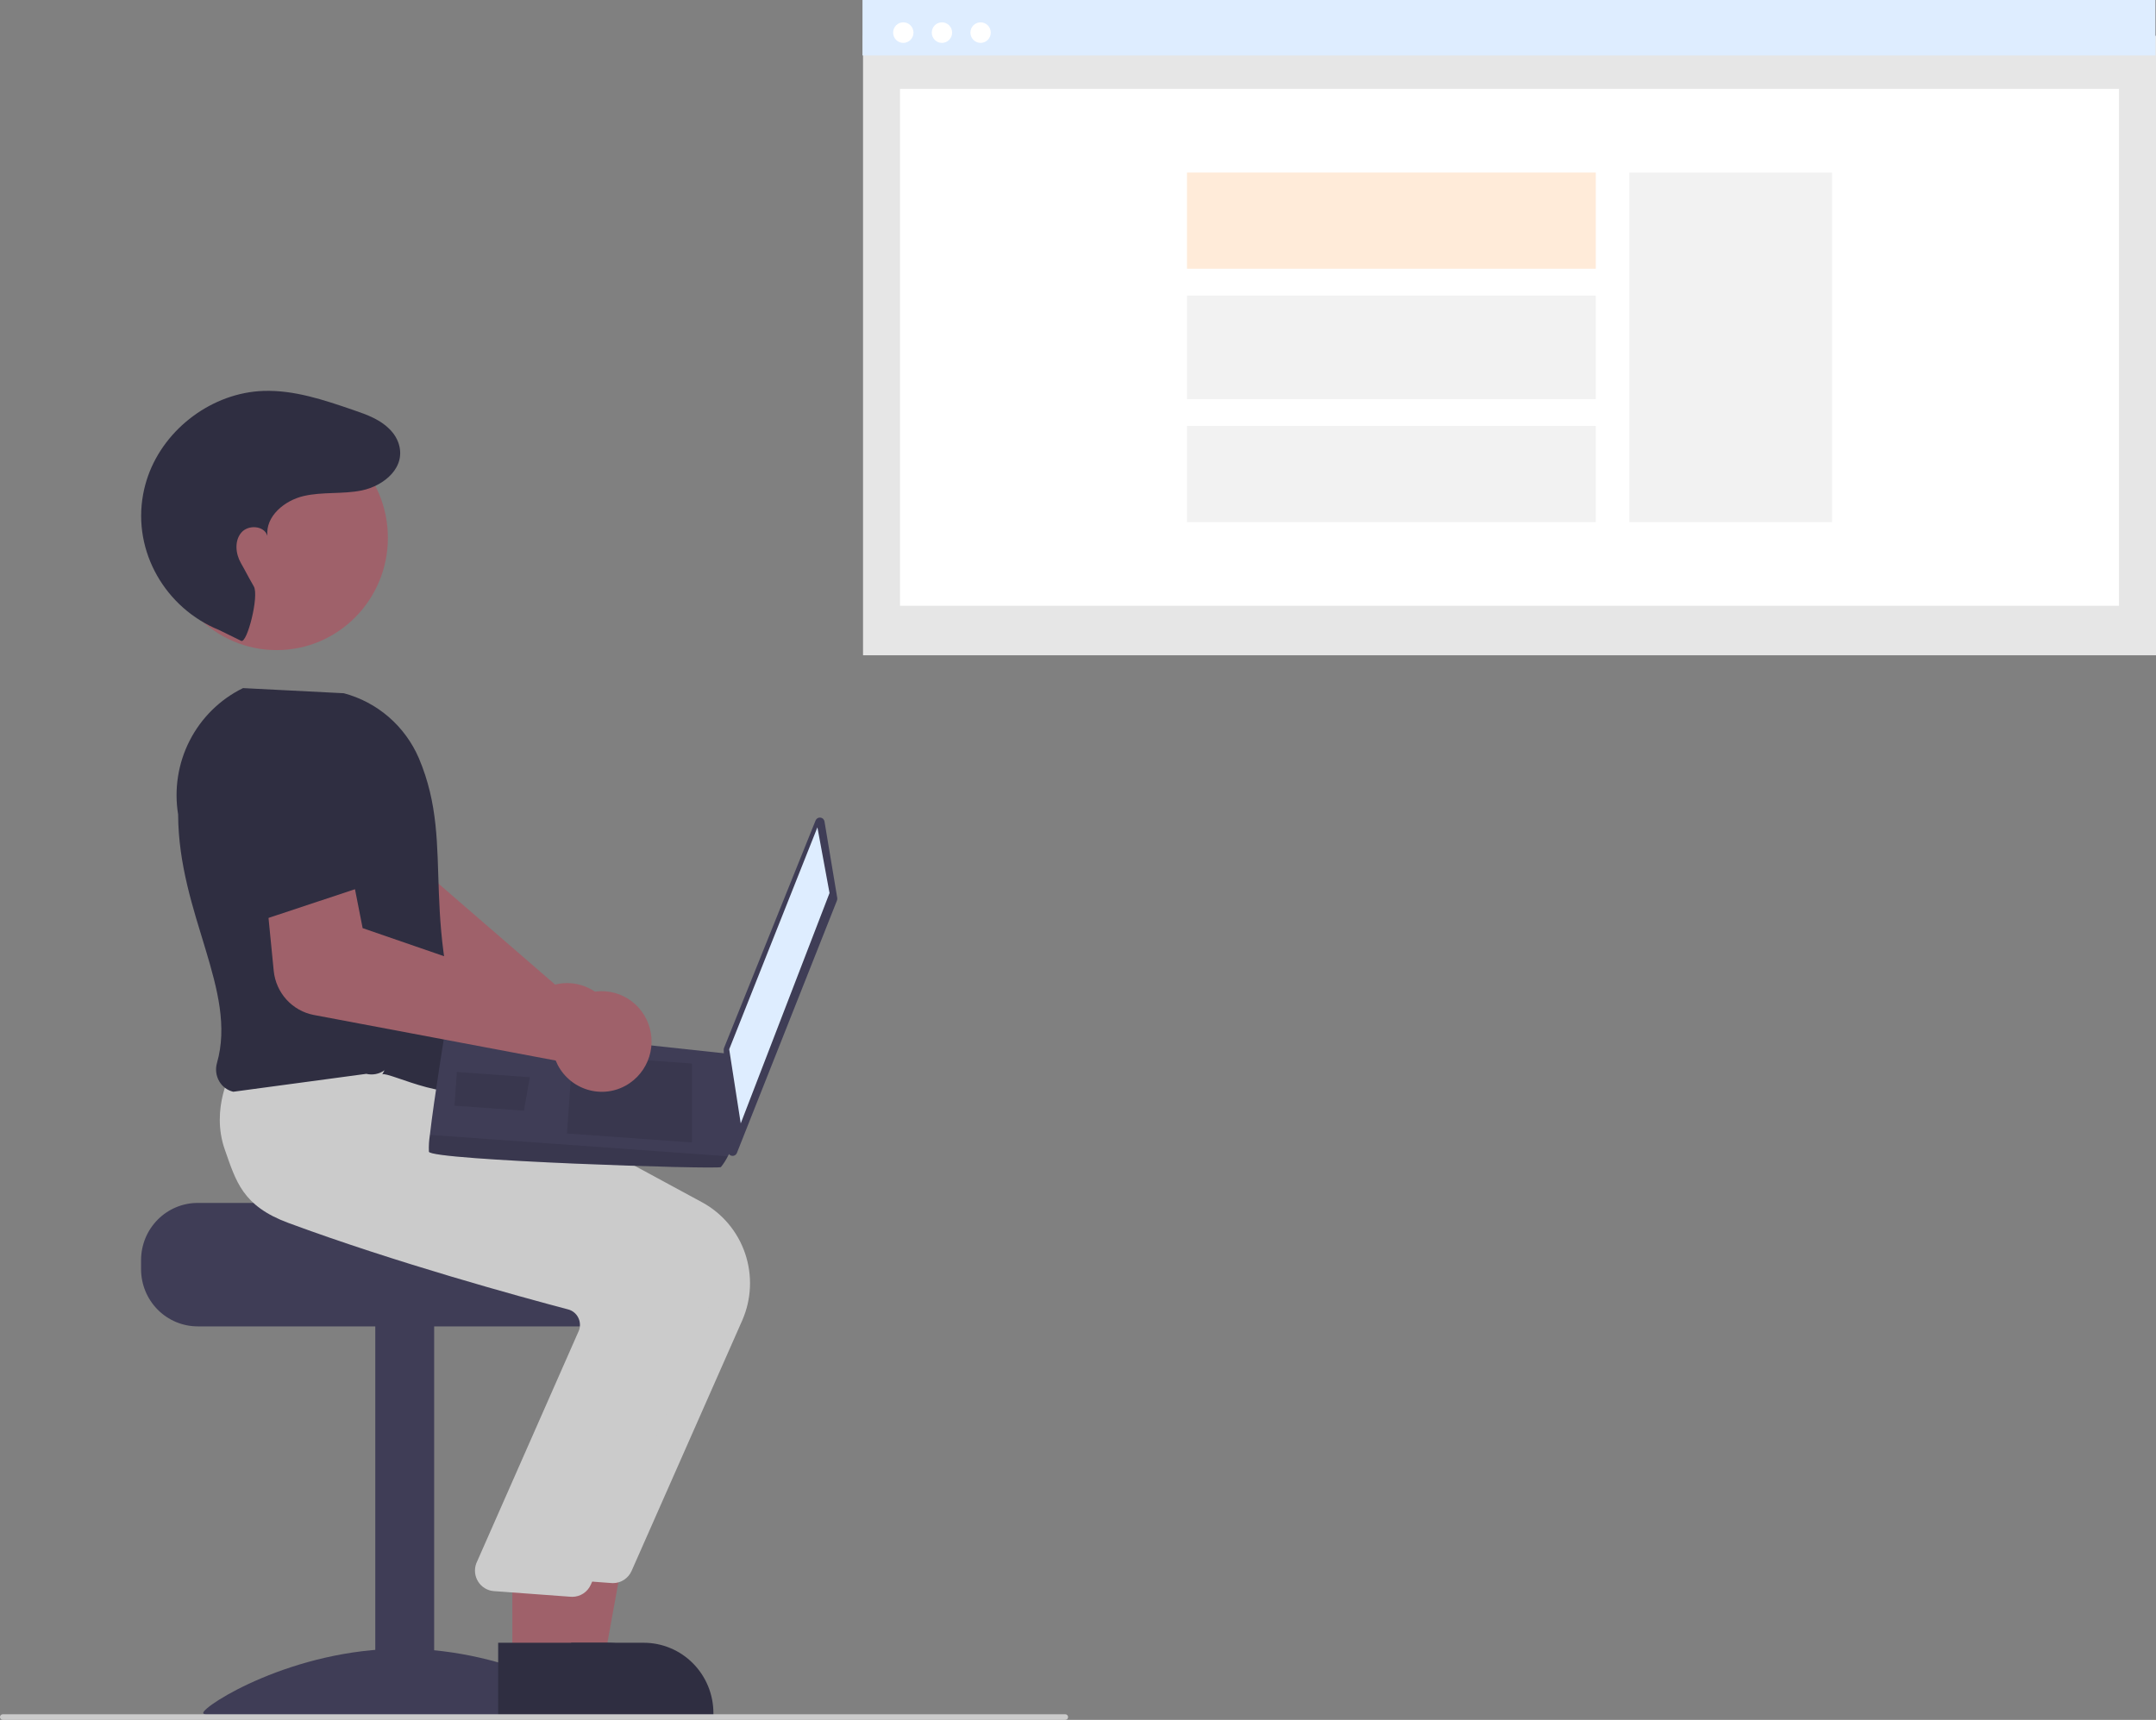 <svg width="584" height="466" viewBox="0 0 584 466" fill="none" xmlns="http://www.w3.org/2000/svg">
<rect x="0" y="0" width="584" height="466" fill="#808080" stroke="none"/>
<g clip-path="url(#clip0_12_91)">
<path d="M584 9.698H233.772V177.546H584V9.698Z" fill="#E6E6E6"/>
<path d="M573.986 24.091H243.787V164.132H573.986V24.091Z" fill="white"/>
<path d="M583.851 0H233.623V15.027H583.851V0Z" fill="#DEEDFF"/>
<path d="M244.679 11.622C246.202 11.622 247.437 10.375 247.437 8.836C247.437 7.298 246.202 6.051 244.679 6.051C243.156 6.051 241.922 7.298 241.922 8.836C241.922 10.375 243.156 11.622 244.679 11.622Z" fill="white"/>
<path d="M255.147 11.622C256.67 11.622 257.904 10.375 257.904 8.836C257.904 7.298 256.67 6.051 255.147 6.051C253.624 6.051 252.389 7.298 252.389 8.836C252.389 10.375 253.624 11.622 255.147 11.622Z" fill="white"/>
<path d="M265.615 11.622C267.138 11.622 268.372 10.375 268.372 8.836C268.372 7.298 267.138 6.051 265.615 6.051C264.092 6.051 262.857 7.298 262.857 8.836C262.857 10.375 264.092 11.622 265.615 11.622Z" fill="white"/>
<path d="M496.249 46.752H441.351V141.473H496.249V46.752Z" fill="#F2F2F2"/>
<path d="M432.255 46.75H321.523V72.823H432.255V46.75Z" fill="#FFEBD9"/>
<path d="M432.255 80.084H321.523V108.138H432.255V80.084Z" fill="#F2F2F2"/>
<path d="M432.255 115.398H321.523V141.472H432.255V115.398Z" fill="#F2F2F2"/>
<path d="M167.094 280.072C167.104 278.152 166.713 276.251 165.946 274.494C165.178 272.738 164.052 271.164 162.641 269.878C161.229 268.591 159.565 267.62 157.756 267.029C155.947 266.437 154.035 266.238 152.145 266.445C151.547 266.513 150.954 266.623 150.371 266.775L104.698 227.234L107.427 212.376L84.915 205.007L78.127 228.819C77.325 231.677 77.456 234.72 78.501 237.496C79.546 240.273 81.449 242.636 83.929 244.233L140.116 280.125C140.116 280.572 140.139 281.018 140.185 281.462C140.39 283.371 140.992 285.215 141.952 286.872C142.912 288.53 144.208 289.964 145.755 291.081C147.302 292.198 149.065 292.971 150.929 293.352C152.793 293.732 154.715 293.711 156.57 293.288C157.109 293.168 157.64 293.013 158.16 292.825C160.76 291.875 163.011 290.144 164.608 287.864C166.205 285.584 167.073 282.865 167.094 280.072Z" fill="#9F616A"/>
<path d="M53.543 325.93H112.432C112.432 327.64 173.123 329.027 173.123 329.027C174.076 329.752 174.944 330.583 175.711 331.505C178.017 334.282 179.277 337.792 179.269 341.416V343.894C179.267 348 177.652 351.938 174.777 354.842C171.901 357.746 168.002 359.378 163.937 359.379H53.543C49.478 359.375 45.58 357.743 42.705 354.84C39.831 351.936 38.214 347.999 38.211 343.894V341.416C38.216 337.311 39.834 333.375 42.708 330.472C45.582 327.569 49.478 325.936 53.543 325.93Z" fill="#3F3D56"/>
<path d="M117.6 358.764H101.655V462.827H117.6V358.764Z" fill="#3F3D56"/>
<path d="M162.984 464.121C162.984 466.069 138.821 464.875 109.014 464.875C79.207 464.875 55.044 466.069 55.044 464.121C55.044 462.173 79.207 446.722 109.014 446.722C138.821 446.722 162.984 462.173 162.984 464.121Z" fill="#3F3D56"/>
<path d="M148.59 450.064L163.627 450.063L170.781 410.671L148.587 410.673L148.59 450.064Z" fill="#9F616A"/>
<path d="M144.754 464.786L193.242 464.784V464.165C193.242 461.662 192.754 459.183 191.805 456.87C190.857 454.558 189.467 452.457 187.714 450.687C185.962 448.917 183.882 447.513 181.592 446.555C179.302 445.597 176.848 445.104 174.37 445.104H174.368L144.753 445.105L144.754 464.786Z" fill="#2F2E41"/>
<path d="M171.081 425.637L201.06 357.739C203.563 352.016 203.84 345.551 201.835 339.631C199.83 333.712 195.692 328.772 190.243 325.796L125.217 290.579L95.544 288.029L68.173 285.517L67.976 285.854C67.724 286.285 61.839 296.551 65.817 307.809C68.834 316.347 76.683 323.017 89.145 327.632C118.233 338.405 151.835 347.611 164.932 351.069C165.51 351.218 166.051 351.49 166.519 351.866C166.986 352.241 167.37 352.713 167.644 353.249C167.919 353.779 168.082 354.36 168.123 354.957C168.165 355.554 168.084 356.153 167.885 356.716L140.033 419.915C139.742 420.717 139.637 421.575 139.727 422.424C139.816 423.273 140.098 424.09 140.549 424.812C141.001 425.533 141.61 426.141 142.331 426.587C143.051 427.033 143.864 427.306 144.705 427.385L165.517 428.915C165.693 428.932 165.869 428.941 166.044 428.941C167.11 428.94 168.153 428.628 169.047 428.042C169.941 427.455 170.647 426.62 171.081 425.637Z" fill="#CBCBCB"/>
<path d="M138.777 450.064L153.813 450.063L160.968 410.671L138.774 410.673L138.777 450.064Z" fill="#9F616A"/>
<path d="M134.941 464.786L183.429 464.784V464.165C183.429 461.662 182.941 459.183 181.993 456.87C181.044 454.558 179.654 452.457 177.902 450.687C176.149 448.917 174.069 447.513 171.779 446.555C169.49 445.597 167.035 445.104 164.557 445.104H164.555L134.94 445.105L134.941 464.786Z" fill="#2F2E41"/>
<path d="M160.041 429.353L190.02 361.455C192.523 355.732 192.8 349.267 190.796 343.348C188.791 337.428 184.652 332.488 179.204 329.513L114.178 294.295L84.505 291.746L63.067 289.868L63.069 289.571C62.817 290.001 56.932 300.268 60.91 311.525C63.928 320.064 65.643 326.734 78.106 331.349C107.193 342.121 140.796 351.328 153.892 354.785C154.471 354.935 155.012 355.206 155.479 355.582C155.947 355.958 156.33 356.429 156.604 356.966C156.879 357.495 157.043 358.077 157.084 358.674C157.126 359.27 157.044 359.869 156.845 360.433L128.994 423.632C128.703 424.433 128.598 425.292 128.687 426.141C128.777 426.99 129.058 427.806 129.51 428.528C129.961 429.25 130.571 429.857 131.291 430.303C132.012 430.749 132.824 431.022 133.666 431.101L154.477 432.632C154.654 432.649 154.83 432.657 155.005 432.657C156.071 432.657 157.114 432.344 158.007 431.758C158.901 431.172 159.608 430.336 160.041 429.353Z" fill="#CBCBCB"/>
<path d="M103.544 291.107C104.982 290.08 125.623 301.017 129.303 292.346C112.13 248.986 123.964 230.263 113.445 205.398C111.592 201.11 108.801 197.301 105.282 194.258C101.762 191.216 97.605 189.019 93.124 187.832L65.833 186.44L65.692 186.509C59.533 189.556 54.511 194.526 51.369 200.682C48.228 206.838 47.134 213.853 48.25 220.687C48.347 247.747 64.378 268.386 58.773 288.013C58.538 288.834 58.469 289.694 58.571 290.542C58.673 291.39 58.944 292.208 59.367 292.948C59.776 293.663 60.327 294.286 60.984 294.778C61.641 295.27 62.392 295.621 63.188 295.809L99.224 290.954C100.065 291.156 100.94 291.175 101.79 291.009C102.639 290.843 103.444 290.496 104.15 289.991L103.544 291.107Z" fill="#2F2E41"/>
<path d="M74.941 176.145C91.579 176.145 105.067 162.523 105.067 145.718C105.067 128.914 91.579 115.291 74.941 115.291C58.303 115.291 44.815 128.914 44.815 145.718C44.815 162.523 58.303 176.145 74.941 176.145Z" fill="#9F616A"/>
<path d="M65.345 173.646C66.946 174.354 70.224 161.472 68.755 158.895C66.572 155.064 66.701 155.091 65.251 152.556C63.801 150.021 63.477 146.551 65.354 144.321C67.232 142.09 71.576 142.386 72.432 145.183C71.881 139.871 77.084 135.601 82.237 134.401C87.389 133.201 92.825 133.946 98.006 132.878C104.02 131.639 110.276 126.548 107.877 119.87C107.465 118.758 106.849 117.735 106.06 116.854C103.288 113.706 99.411 112.362 95.62 111.063C87.733 108.359 79.63 105.621 71.306 105.92C57.629 106.41 44.702 115.959 40.094 128.974C39.52 130.598 39.076 132.265 38.765 133.96C35.908 149.476 44.829 164.78 59.318 170.688L65.345 173.646Z" fill="#2F2E41"/>
<path d="M223.333 222.576L226.788 243.294C226.826 243.525 226.801 243.762 226.715 243.98L199.612 312.379C199.504 312.65 199.308 312.875 199.056 313.018C198.804 313.16 198.511 313.211 198.226 313.162C197.942 313.113 197.682 312.967 197.491 312.748C197.301 312.529 197.19 312.25 197.178 311.959L196.029 284.472C196.022 284.29 196.053 284.108 196.121 283.938L220.918 222.307C221.022 222.05 221.205 221.834 221.441 221.692C221.677 221.55 221.953 221.49 222.226 221.52C222.499 221.55 222.755 221.67 222.955 221.86C223.155 222.051 223.288 222.302 223.333 222.576Z" fill="#3F3D56"/>
<path d="M221.414 224.166L224.697 241.965L200.645 304.381L197.522 284.303L221.414 224.166Z" fill="#DEEDFF"/>
<path d="M116.182 312.061C116.773 314.394 194.47 316.919 195.276 316.214C195.999 315.309 196.625 314.33 197.145 313.293C197.959 311.825 198.713 310.352 198.713 310.352L197.436 285.534L120.899 277.273C120.899 277.273 117.513 297.984 116.45 307.498C116.21 309.006 116.12 310.535 116.182 312.061Z" fill="#3F3D56"/>
<path opacity="0.1" d="M187.422 288.16L187.429 309.541L153.577 307.11L155.075 285.837L187.422 288.16Z" fill="black"/>
<path opacity="0.1" d="M143.31 291.864L143.514 291.838L141.916 300.928L123.109 299.577L123.751 290.459L143.31 291.864Z" fill="black"/>
<path opacity="0.1" d="M116.182 312.061C116.773 314.394 194.47 316.919 195.276 316.214C195.999 315.309 196.625 314.33 197.145 313.293L116.45 307.498C116.21 309.006 116.12 310.535 116.182 312.061Z" fill="black"/>
<path d="M84.984 275L150.524 287.354C150.688 287.768 150.873 288.174 151.078 288.569C151.969 290.261 153.202 291.745 154.697 292.925C156.193 294.104 157.917 294.952 159.759 295.415C161.607 295.884 163.534 295.95 165.41 295.606C167.285 295.263 169.067 294.519 170.635 293.424C173.475 291.455 175.462 288.463 176.188 285.061C176.915 281.659 176.325 278.106 174.54 275.13C172.756 272.153 169.912 269.979 166.591 269.052C163.27 268.125 159.724 268.517 156.679 270.146C156.149 270.433 155.639 270.758 155.153 271.117L98.227 251.476L95.313 236.653L71.7 238.231L74.147 263.079C74.444 265.979 75.658 268.705 77.61 270.852C79.563 273 82.148 274.454 84.984 275Z" fill="#9F616A"/>
<path d="M70.9 249.314L105.212 237.924L97.208 214.714C96.145 211.632 94.038 209.028 91.258 207.364C88.479 205.699 85.206 205.08 82.019 205.617C78.795 206.16 75.869 207.849 73.77 210.38C71.671 212.91 70.537 216.116 70.573 219.417L70.9 249.314Z" fill="#2F2E41"/>
<path d="M288.558 466H0.755C0.555 466 0.363 465.92 0.221 465.777C0.08 465.633 0 465.439 0 465.237C0 465.035 0.08 464.841 0.221 464.698C0.363 464.555 0.555 464.474 0.755 464.474H288.558C288.758 464.474 288.95 464.555 289.092 464.698C289.233 464.841 289.313 465.035 289.313 465.237C289.313 465.439 289.233 465.633 289.092 465.777C288.95 465.92 288.758 466 288.558 466Z" fill="#CBCBCB"/>
</g>
<defs>
<clipPath id="clip0_12_91">
<rect width="584" height="466" fill="white"/>
</clipPath>
</defs>
</svg>
